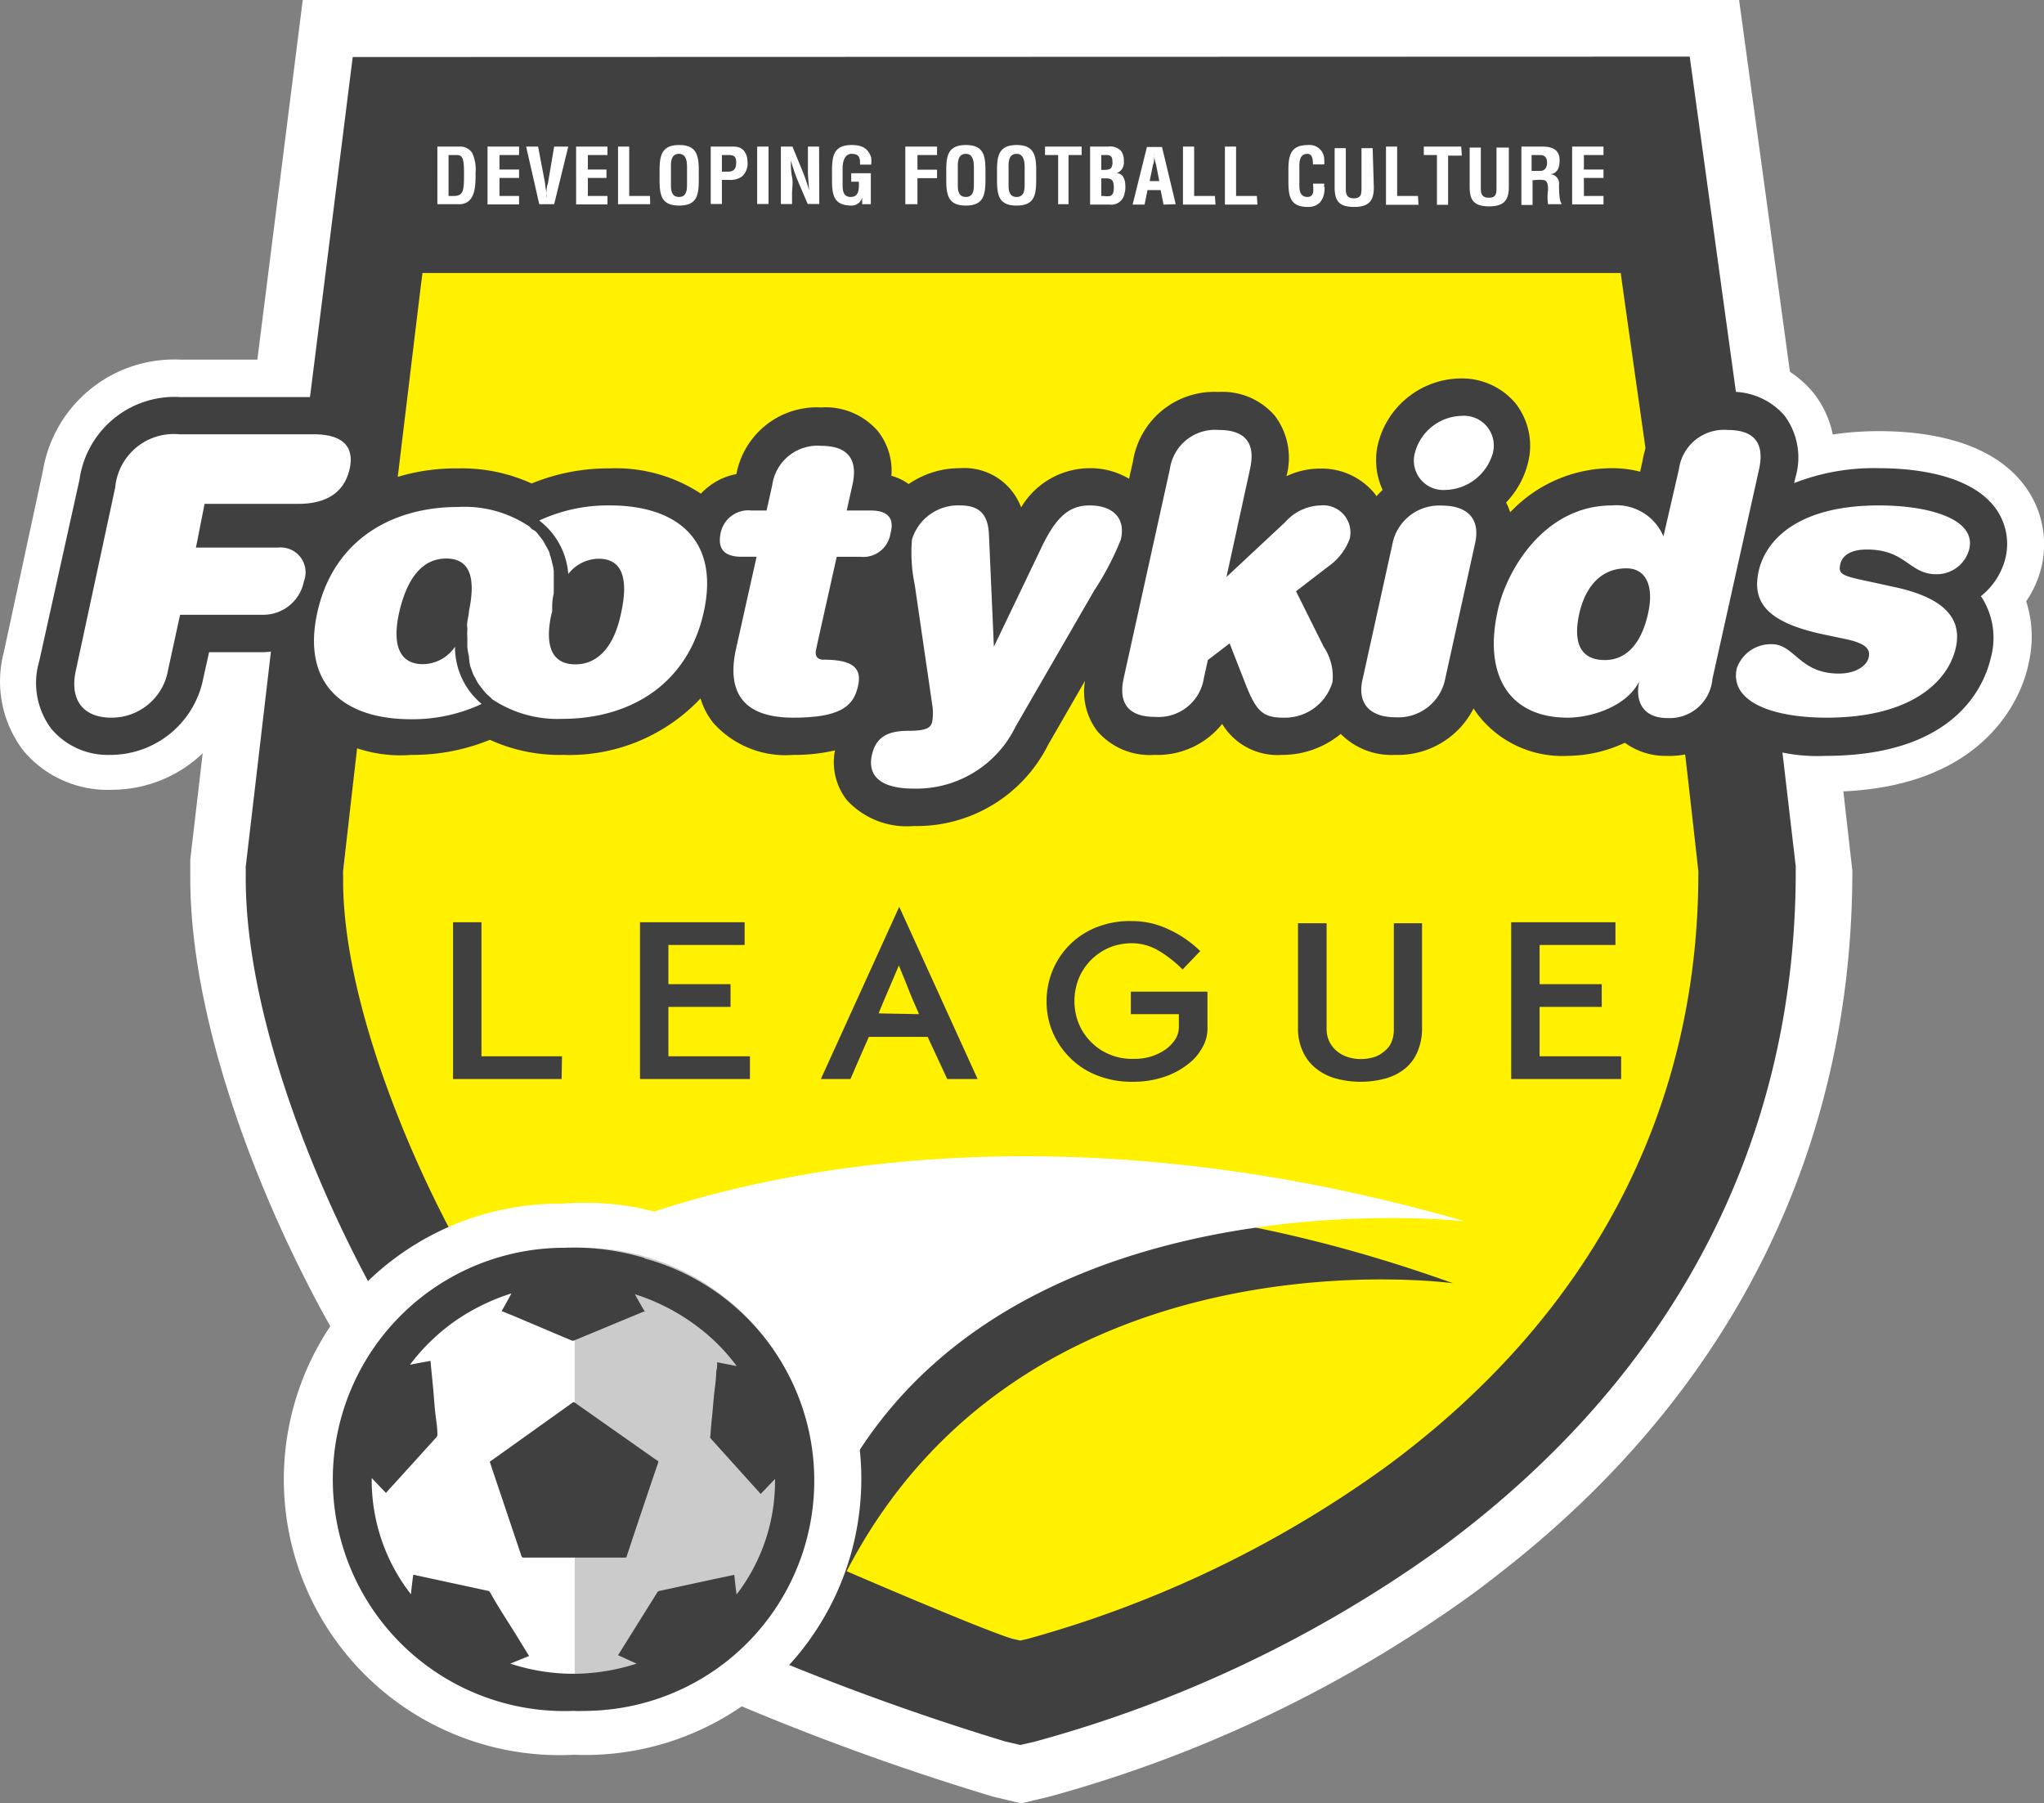 <svg xmlns="http://www.w3.org/2000/svg" viewBox="0 0 104.31 92.02"><rect x="0" y="0" width="104.31" height="92.02" fill="#808080" stroke="none"/><defs><style>.cls-1{isolation:isolate}.cls-2{fill:#fff}.cls-3{fill:#fff100}.cls-4,.cls-5{fill:#404041}.cls-5{opacity:.27;mix-blend-mode:multiply}</style></defs><g class="cls-1"><g id="Layer_2" data-name="Layer 2"><g id="Layer_1-2" data-name="Layer 1"><path d="M103.2 24.63c-1.74-2.17-4.94-2.63-7.31-2.63a16.07 16.07 0 0 0-2.36.17 5 5 0 0 0-1-2.14 5.31 5.31 0 0 0-4.36-1.91A6 6 0 0 0 82.32 22a10 10 0 0 0-2.33.29 5.29 5.29 0 0 0-1.15-2.89 5.41 5.41 0 0 0-4.24-2 6.31 6.31 0 0 0-6 4.69 6 6 0 0 0-1-.12 5 5 0 0 0-1-2 5.33 5.33 0 0 0-4.36-1.91A6 6 0 0 0 56.31 22h-.7a5.74 5.74 0 0 0-3.35 1.05A5.3 5.3 0 0 0 49 22a6.45 6.45 0 0 0-1.91.29 4.79 4.79 0 0 0-.8-1.45 5.34 5.34 0 0 0-4.36-1.91 6 6 0 0 0-5.82 3.78 3.88 3.88 0 0 0-.46.22 10.52 10.52 0 0 0-4.5-.93 12.32 12.32 0 0 0-4 .63 10.9 10.9 0 0 0-3.8-.63 12.9 12.9 0 0 0-1.88.14 4.9 4.9 0 0 0-.91-1.79 5.58 5.58 0 0 0-4.61-2H9.19a6.79 6.79 0 0 0-7 5.67l-2 9.28a5.83 5.83 0 0 0 1 5 5.6 5.6 0 0 0 4.51 2 6.73 6.73 0 0 0 6.56-5.24h.37a6.85 6.85 0 0 0 1.21 2.25c1.56 2 4 3 7.15 3a12.43 12.43 0 0 0 4-.63 10.84 10.84 0 0 0 3.79.63 11.54 11.54 0 0 0 6.57-1.91 6.91 6.91 0 0 0 5.17 1.91h.41a4.82 4.82 0 0 0 .82 1.69 5.93 5.93 0 0 0 4.88 2 9.38 9.38 0 0 0 8.45-5 5.49 5.49 0 0 0 3.85 1.36 6.49 6.49 0 0 0 3.37-.89 5.55 5.55 0 0 0 3.15.89 6.57 6.57 0 0 0 2.9-.67 5.92 5.92 0 0 0 2.86.67A6.38 6.38 0 0 0 75.32 39 7.82 7.82 0 0 0 80 40.4a8.65 8.65 0 0 0 2.79-.47 5.66 5.66 0 0 0 2.3.47 6.13 6.13 0 0 0 3.27-.88 11.86 11.86 0 0 0 4.86.88c8.18 0 10-5 10.3-6.53a5.92 5.92 0 0 0-.12-3.19 5.29 5.29 0 0 0 .8-1.83 5 5 0 0 0-1-4.22Z" class="cls-2"/><path d="m32.69 84.7 3.37 1.6a128.94 128.94 0 0 0 14.63 5.38l1.42.34 1.43-.34a66.84 66.84 0 0 0 21.68-10.4l.63-.47.87-.68C88.38 71 94.53 58.64 94.53 44.43l-1.88-16.57h-.09L88.75 0h-73.3L12 27.33h-.36L9.71 43.86v.93c0 8.15 4.29 18.21 8 24.35l1.9 3.17A36.71 36.71 0 0 0 32.69 84.7Z" class="cls-2"/><path d="M20.75 13.91h62s4 26.13 4 30.7a35.46 35.46 0 0 1-8.07 22.75c-5.06 6.32-12.77 16-26.6 16.33-.86 0-13.11-4.14-21.25-11.6-7-6.41-13-14.14-13.35-27.25Z" class="cls-3"/><path d="M51.88 7.85c-.45 0-.41.52-.41.74v.82c0 .24 0 .64.41.64s.41-.4.41-.69v-.75c0-.24.01-.76-.41-.76ZM56.42 9.1h-.22v.9h.12a.94.94 0 0 0 .34 0c.16-.07.18-.26.18-.41 0-.36-.07-.49-.42-.49ZM56.71 8.56a.53.53 0 0 0 .06-.31c0-.22-.05-.34-.31-.34h-.26v.76h.1c.14 0 .32 0 .41-.11ZM37.11 7.91h-.27v.85h.31c.25 0 .42-.1.42-.46s-.14-.39-.46-.39ZM23.27 7.91h-.38V10h.25c.51 0 .54-.26.54-1.11s-.07-.98-.41-.98ZM58.9 8v-.2a1.23 1.23 0 0 0 0 .2c0 .14 0 .27-.06.41l-.17.83h.49L59 8.41a2.87 2.87 0 0 1-.1-.41ZM34.65 7.85c-.45 0-.41.52-.41.74v.82c0 .24 0 .64.41.64s.41-.4.41-.69v-.75c0-.24.02-.76-.41-.76ZM49.29 7.85c-.45 0-.41.52-.41.74v.82c0 .24 0 .64.41.64s.41-.4.41-.69v-.75c0-.24.01-.76-.41-.76ZM78.59 7.91h-.43v.81h.45c.19 0 .34-.13.34-.42s-.15-.39-.36-.39Z" class="cls-4"/><path d="M86.23 2.89 18 2.91l-3.12 24.83h5c.23-1.76 1.49-12.37 1.68-13.81h61.15c.19 1.44 1.77 12.45 2 14.21h5ZM23.8 10.34a.85.85 0 0 1-.42.08h-1.06V7.48h1.19a.71.71 0 0 1 .59.33 2 2 0 0 1 .17 1c0 .6 0 1.27-.47 1.53Zm2.69-2.43h-1v.74h1v.43h-1V10h1v.43h-1.61V7.48h1.61Zm1.79 2.51h-.76l-.67-2.94h.61l.36 1.89c0 .16.05.33.07.5s0 .16 0 .24a1.94 1.94 0 0 1 0-.24c0-.17 0-.34.07-.5l.32-1.89H29ZM31 7.91h-1v.74h.95v.43H30V10h1v.43h-1.6V7.48H31Zm2.18 2.51h-1.64V7.48h.57V10h1.06Zm2.48-1.29c0 .79-.06 1.36-1 1.36s-1-.57-1-1.36v-.42c0-.75.09-1.31 1-1.31s1 .56 1 1.31ZM37.87 9a1 1 0 0 1-.64.18h-.39v1.23h-.57V7.48h1.17c.55 0 .71.42.71.83a.87.87 0 0 1-.28.69Zm1.35 1.41h-.58V7.48h.58Zm2.59 0h-.59l-.45-1.05a9.73 9.73 0 0 1-.41-1.17c0 .25 0 .54.06.84s0 .59 0 .83v.55h-.57V7.48h.59l.44 1.07a9.15 9.15 0 0 1 .41 1.17l-.06-.84v-1.4h.57ZM43 8.59v.82c0 .24 0 .64.41.64s.43-.34.42-.78h-.39v-.43h1v1.58H44v-.34a.56.56 0 0 1-.54.41c-.94 0-1-.57-1-1.36v-.42c0-.75.09-1.31 1-1.31.49 0 .83.13 1 .64a2.19 2.19 0 0 1 0 .36h-.57c0-.3 0-.54-.42-.55s-.47.52-.47.74Zm4.82-.68h-1v.75h1v.43h-1v1.33h-.62V7.48h1.62Zm2.47 1.22c0 .79-.07 1.36-1 1.36s-1-.57-1-1.36v-.42c0-.75.08-1.31 1-1.31s1 .56 1 1.31Zm2.59 0c0 .79-.06 1.36-1 1.36s-1-.57-1-1.36v-.42c0-.75.09-1.31 1-1.31s1 .56 1 1.31Zm2.32-1.22h-.67v2.51H54V7.91h-.67v-.43h1.87Zm2.18 2a.68.68 0 0 1-.75.53h-1V7.48h.92a.77.77 0 0 1 .65.21.77.77 0 0 1 .15.53.57.57 0 0 1-.37.62c.32 0 .45.3.45.68a1.08 1.08 0 0 1-.05.37Zm2 .53-.15-.74h-.67l-.15.74h-.61l.73-2.94h.77l.7 2.92Zm2.65 0h-1.66V7.48h.57V10H62Zm2.14 0h-1.66V7.48h.57V10h1.06Zm3.43-.88c0 .54-.22 1-.85 1-.94 0-1-.57-1-1.36v-.49c0-.75.09-1.31 1-1.31a.75.75 0 0 1 .83.77 1.64 1.64 0 0 1 0 .22H67c0-.19 0-.54-.28-.54-.45 0-.41.52-.41.74v.82c0 .24 0 .64.41.64s.28-.49.29-.68h.57c0 .06-.01.12-.01.17Zm2.51 0c0 .65-.22 1-1 1s-1-.31-1-1v-2h.57v2c0 .28 0 .56.41.56s.39-.28.39-.56v-2h.57Zm2.28.89h-1.66V7.48h.57V10h1.06Zm2.21-2.51h-.7v2.51h-.57V7.91h-.67v-.43h1.91ZM77 9.53c0 .65-.22 1-1 1s-1-.31-1-1v-2h.57v2c0 .28 0 .56.41.56s.39-.28.39-.56v-2H77Zm2.68.89H79a2.65 2.65 0 0 1 0-.74c0-.18 0-.43-.2-.49a2 2 0 0 0-.49 0h-.1v1.27h-.57V7.48h1.08c.5 0 .87.16.87.7 0 .33-.08.66-.47.71a.47.47 0 0 1 .44.54c0 .12 0 .84.12.93Zm2.15-2.51h-1v.74h1v.43h-1V10h1v.43h-1.6V7.48h1.6ZM24.09 64.78C21 59.51 17.51 51.1 17.51 44.93v-.47s1.13-10.11 1.67-14.23h-5l-1.64 14v.59c0 7.28 3.87 16.71 7.55 22.87a16.69 16.69 0 0 1 4-2.91ZM90.07 30.76h-5c.54 4.12 1.6 13.67 1.6 13.7v.1c0 12.14-5.5 22.6-15.92 30.27a57.08 57.08 0 0 1-18.32 8.8l-.36.08-.36-.08c-1.1-.27-8.76-3.53-11.88-4.94a19.24 19.24 0 0 1-2.57 5 128.29 128.29 0 0 0 14.07 5.18l.74.17.74-.17A64.34 64.34 0 0 0 73.51 79c11.86-8.73 18.13-20.67 18.13-34.52v-.28ZM28.66 55.06h-5.54v-8h1.45v6.84h4.11ZM38.27 55.06h-5.61v-8H38v1.16h-3.89v2h3.17v1.16h-3.17v2.52h4.16ZM48.34 55.06l-1-2.15h-3c-.15.33-.31.7-.48 1.09s-.32.74-.46 1.06h-1.51l4-8.79 4 8.79Zm-1.44-3.31c-.1-.24-.19-.44-.27-.62s-.15-.36-.22-.53l-.24-.6-.3-.74c-.16.39-.33.78-.5 1.18s-.35.81-.53 1.27ZM57.78 55.2a4.84 4.84 0 0 1-1.78-.32 4 4 0 0 1-1.37-.88 4.1 4.1 0 0 1-.91-1.33 4 4 0 0 1-.31-1.56 4.07 4.07 0 0 1 .31-1.6A4 4 0 0 1 56 47.3a4.59 4.59 0 0 1 1.78-.3 4.31 4.31 0 0 1 1.85.42 5.7 5.7 0 0 1 1.62 1.11l-.9.94a6 6 0 0 0-1.29-1 2.7 2.7 0 0 0-1.28-.34 3.08 3.08 0 0 0-1.19.23 3.13 3.13 0 0 0-.92.63 3 3 0 0 0-.62.94 3.19 3.19 0 0 0-.22 1.16 3.12 3.12 0 0 0 .22 1.14 2.86 2.86 0 0 0 .62.93 2.79 2.79 0 0 0 .92.63 2.91 2.91 0 0 0 1.19.24h.15a2.84 2.84 0 0 0 .81-.12 2.75 2.75 0 0 0 .71-.34 1.9 1.9 0 0 0 .51-.51 1.16 1.16 0 0 0 .2-.65v-.66h-2.45V50.6h3.91v1.93a1.92 1.92 0 0 1-.25.9 2.64 2.64 0 0 1-.73.86 4 4 0 0 1-1.2.65 4.93 4.93 0 0 1-1.65.26Z" class="cls-4"/><path d="M72.57 47.11v5.34a3 3 0 0 1-.23 1.21 2.21 2.21 0 0 1-.63.86 2.74 2.74 0 0 1-1 .51 4.87 4.87 0 0 1-2.55 0 2.8 2.8 0 0 1-1-.51 2.3 2.3 0 0 1-.67-.86 2.7 2.7 0 0 1-.25-1.21v-5.34h1.46v5.39a1.44 1.44 0 0 0 .15.67 1.53 1.53 0 0 0 .39.48 1.61 1.61 0 0 0 .55.29 2.05 2.05 0 0 0 .65.1 2.32 2.32 0 0 0 .65-.09 1.38 1.38 0 0 0 .52-.28 1.19 1.19 0 0 0 .39-.47 1.68 1.68 0 0 0 .13-.7v-5.39ZM82.73 55.06h-5.61v-8h5.32v1.16h-3.87v2h3.17v1.16h-3.17v2.52h4.16ZM32.07 65.24C37.59 67 41.9 73 43.05 80.48c9.09-18.05 31.1-15 31.1-15-20.71-7.44-35.71-3.06-42.08-.29" class="cls-4"/><path d="M29.29 89.54a14.07 14.07 0 1 1-.59-28.12 14.09 14.09 0 1 1 .59 28.12Z" class="cls-2"/><path d="M32.66 62.07a15.4 15.4 0 0 1 11 12.25c9.09-14.51 31.1-12 31.1-12-20.76-6-35.76-2.47-42.1-.25" class="cls-2"/><path d="M32.88 64.19a12.52 12.52 0 0 0-4.09-.52 11.82 11.82 0 1 0 .5 23.63 3.24 3.24 0 0 0 .44 0 11.75 11.75 0 0 0 3.15-23.09Z" class="cls-2"/><path d="M32.88 64.19a12.52 12.52 0 0 0-4.09-.52 11.82 11.82 0 1 0 .5 23.63 3.24 3.24 0 0 0 .44 0 11.75 11.75 0 0 0 3.15-23.09Zm4.71 17.17c-.05-.33-.08-.67-.12-1l-1.09.23-2.73.59a.15.15 0 0 0-.11.08l-2 3.2.95.43a10.82 10.82 0 0 1-2.83.51 10.37 10.37 0 0 1-3.62-.51l.96-.39-.56-.91c-.47-.78-1-1.55-1.42-2.32a.17.17 0 0 0-.14-.1l-3.52-.76-.27-.06q-.07.51-.12 1a9.46 9.46 0 0 1-2-5.93c.24.25.48.51.73.76.14-.17.29-.33.43-.48l2.13-2.35a.22.22 0 0 0 .06-.18c0-.37-.07-.73-.11-1.1s-.07-.85-.11-1.27-.09-.9-.13-1.36c-.35.07-.69.12-1.05.2a10.35 10.35 0 0 1 2.3-2.23A10.62 10.62 0 0 1 26.1 66c-.17.31-.33.61-.5.9l.57.23 3 1.27a.15.15 0 0 0 .13 0l3.54-1.47h.07c-.17-.28-.34-.58-.51-.89a10.57 10.57 0 0 1 2.93 1.46 9.92 9.92 0 0 1 2.27 2.21c-.36-.08-.7-.13-1-.2 0 .15 0 .31-.05.46 0 .44-.08.87-.12 1.3s-.07.85-.12 1.27l-.06.74a.13.13 0 0 0 0 .1l2.57 2.85.73-.76a9.46 9.46 0 0 1-1.96 5.89Z" class="cls-4"/><path d="M33.52 74.51c-.22-.14-.43-.3-.65-.45l-3.54-2.49a.08.08 0 0 0-.11 0l-4.2 3s-.05 0 0 .1l1.59 4.73a.11.11 0 0 0 .12.08h5.14c.08 0 .1 0 .12-.09l.33-1c.42-1.25.84-2.51 1.27-3.76a.1.1 0 0 0-.07-.12Z" class="cls-4"/><path d="M29.33 87.3a11.82 11.82 0 1 0 0-23.63Z" class="cls-5"/><path d="M102.35 28.45a3.09 3.09 0 0 0-.61-2.64c-1.35-1.67-4.25-1.92-5.85-1.92a11.14 11.14 0 0 0-4.33.76l.07-.3a3.58 3.58 0 0 0-.56-3.14 3.53 3.53 0 0 0-2.9-1.21 4.19 4.19 0 0 0-4.35 3.53l-.12.54a5.57 5.57 0 0 0-1.44-.18 7.15 7.15 0 0 0-5.19 2.25 3.75 3.75 0 0 0-.21-.5A4.48 4.48 0 0 0 78 23.52a3.51 3.51 0 0 0-.66-2.94 3.57 3.57 0 0 0-2.78-1.27 4.4 4.4 0 0 0-4.25 3.39 3.61 3.61 0 0 0 .25 2.3 3.14 3.14 0 0 0-.31.32l-.12-.16a3.49 3.49 0 0 0-2.74-1.25 4 4 0 0 0-1.74.39 3.57 3.57 0 0 0-.58-3.07A3.52 3.52 0 0 0 62.18 20a4.2 4.2 0 0 0-4.36 3.53l-.2.9a3.87 3.87 0 0 0-2-.54 4.09 4.09 0 0 0-3.51 2 3.09 3.09 0 0 0-3.12-2 4.59 4.59 0 0 0-2.62.81 2.65 2.65 0 0 0-.88-.42A3.26 3.26 0 0 0 44.8 22a3.52 3.52 0 0 0-2.89-1.21 4.18 4.18 0 0 0-4.33 3.4 3.31 3.31 0 0 0-1.81 1 7.9 7.9 0 0 0-4.64-1.29 10.34 10.34 0 0 0-4 .77 8.61 8.61 0 0 0-3.76-.77 10.37 10.37 0 0 0-3.75.66c0-.06 0-.13.05-.19a3.26 3.26 0 0 0-.55-2.84A3.84 3.84 0 0 0 16 20.26H9.19a4.9 4.9 0 0 0-5.13 4.2L2 33.75a3.89 3.89 0 0 0 .62 3.44 3.77 3.77 0 0 0 3 1.33 4.83 4.83 0 0 0 4.76-3.94l.29-1.3h2.72a4 4 0 0 0 .68-.07 5.52 5.52 0 0 0 1.15 3A7 7 0 0 0 21 38.52a10.39 10.39 0 0 0 4-.77 8.57 8.57 0 0 0 3.75.77 9.2 9.2 0 0 0 7-2.88 3.69 3.69 0 0 0 .67 1.27 4.94 4.94 0 0 0 4.06 1.61 9.15 9.15 0 0 0 2.13-.23 3.14 3.14 0 0 0 .61 2.54 4.16 4.16 0 0 0 3.41 1.32A7.5 7.5 0 0 0 53.49 38l1.88-3.26a3.33 3.33 0 0 0 .63 2.57 3.53 3.53 0 0 0 2.9 1.21 4.23 4.23 0 0 0 3.47-1.58 3.3 3.3 0 0 0 3.05 1.58 4.69 4.69 0 0 0 3-1.07 3.65 3.65 0 0 0 2.78 1.07 4.34 4.34 0 0 0 4-2.37 4.5 4.5 0 0 0 .3.42 5.44 5.44 0 0 0 4.48 2 7 7 0 0 0 2.94-.67 3.51 3.51 0 0 0 2.15.67 4 4 0 0 0 3.08-1.27 8.86 8.86 0 0 0 5 1.27c6.6 0 8.12-3.54 8.46-5.06a3.83 3.83 0 0 0-.52-3.09 3.59 3.59 0 0 0 1.26-1.97Z" class="cls-4"/><path d="M14.2 27.94a1.27 1.27 0 0 1 1.31 1.72 2.11 2.11 0 0 1-2.06 1.71H9.19l-.61 2.8a2.92 2.92 0 0 1-2.9 2.45c-1.46 0-2.15-.93-1.8-2.45l2-9.3a3 3 0 0 1 3.27-2.71H16c1.76 0 2.05.87 1.84 1.78s-.86 1.77-2.62 1.77h-4.78L10 27.94ZM39.41 24.75a2.33 2.33 0 0 1 2.5-2c1.3 0 1.9.63 1.59 2l-.29 1.3h1.23c.84 0 1.23.37 1 1.18a1.4 1.4 0 0 1-1.55 1.18H42.7l-1 4.48-.06.29c-.06.32.1.48.37.48 1.59 0 2 .47 1.76 1.42s-.88 1.54-3.29 1.54-3.42-1.15-2.93-3.46l1.06-4.75h-.77c-.84 0-1.23-.37-1.07-1.18a1.44 1.44 0 0 1 1.58-1.18h.77ZM53.07 28.1c.78-1.68 1.45-2.31 2.54-2.31s1.86.57 1.59 1.74a14.71 14.71 0 0 1-1.37 2.62l-4 6.92a5.63 5.63 0 0 1-5.21 3.17c-1.68 0-2.35-.65-2.13-1.69s.94-1.26 1.91-1.26 1.12-.2 1.18-.5a2.69 2.69 0 0 0 0-.79l-.9-6.17a8 8 0 0 1-.14-2.3A2.46 2.46 0 0 1 49 25.79c1 0 1.43.47 1.47 1.52l.25 5.69ZM65.59 26.64a2.5 2.5 0 0 1 1.8-.85 1.39 1.39 0 0 1 1.49 1.7 3 3 0 0 1-1.1 1.42l-1.64 1.26L67.55 33a2.71 2.71 0 0 1 .45 1.8 2.53 2.53 0 0 1-2.51 1.82c-1.09 0-1.41-.36-2-1.9l-.74-1.89-1.11.85-.2.9a2.34 2.34 0 0 1-2.49 2c-1.31 0-1.91-.64-1.6-2l2.35-10.64a2.33 2.33 0 0 1 2.5-2c1.31 0 1.9.63 1.59 2l-1.2 5.5ZM71.05 27.8a2.43 2.43 0 0 1 2.55-2c1.23 0 2 .63 1.66 2l-1.5 6.8a2.44 2.44 0 0 1-2.55 2c-1.23 0-2-.64-1.66-2Zm3.55-6.58a1.52 1.52 0 0 1 1.58 1.91A2.58 2.58 0 0 1 73.76 25a1.5 1.5 0 0 1-1.55-1.91 2.53 2.53 0 0 1 2.39-1.87ZM85.68 23.94a2.32 2.32 0 0 1 2.49-2c1.31 0 1.9.63 1.6 2l-2.38 10.7a2.19 2.19 0 0 1-2.31 2c-1.2 0-1.65-.81-1.43-1.86-.65 1.28-2.45 1.84-3.65 1.84-2.94 0-4.31-2.11-3.57-5.45.43-2 2.33-5.38 5.84-5.38a2.6 2.6 0 0 1 2.62 1.58ZM83 29c-1.45 0-2.15 1.15-2.41 2.33s-.13 2.35 1.31 2.35c1.2 0 1.92-1 2.22-2.45S83.92 29 83 29ZM94.19 32.61 93 32.36c-2.92-.63-3.59-1.7-3.25-3.22s1.92-3.35 6.14-3.35c2.49 0 5 .67 4.6 2.25a1.71 1.71 0 0 1-1.68 1.26c-1.39 0-1.53-1.26-3.54-1.26-.75 0-1.24.26-1.35.73s0 .59 1.13.83l1.7.37c2.2.49 3.43 1.42 3.06 3.08s-2.19 3.57-6.6 3.57c-2.72 0-4.95-.79-4.58-2.51a1.84 1.84 0 0 1 1.78-1.24c1.18 0 1.41 1.5 3.43 1.5.9 0 1.43-.42 1.52-.81s-.05-.71-1.17-.95ZM31.13 25.79a8.32 8.32 0 0 0-3.61.77A3.79 3.79 0 0 1 29 29.29a2 2 0 0 1 1.55-.78c1.12 0 1.57.87 1.14 2.8-.36 1.72-1.2 2.59-2.33 2.59s-1.57-.84-1.24-2.47l.06-.24v-.24c0-.1 0-.35.08-.67v-1.14a2 2 0 0 0-.08-.41l-.05-.21a.8.8 0 0 0-.07-.2c0-.13-.09-.26-.15-.38l-.19-.34a3.17 3.17 0 0 0-.21-.27 1.55 1.55 0 0 0-.19-.23l-.17-.1a1.53 1.53 0 0 1-.13-.13 5.93 5.93 0 0 0-3.66-1c-3.35 0-6.36 1.68-7.17 5.4s1.43 5.43 4.78 5.43a8.33 8.33 0 0 0 3.61-.78A3.78 3.78 0 0 1 23.22 33a2 2 0 0 1-1.64.89c-1.12 0-1.59-.87-1.22-2.59.43-1.93 1.28-2.8 2.41-2.8s1.55.84 1.16 2.7c0 .14-.05.31-.08.53s0 .24 0 .38a3 3 0 0 0 0 .43v.47a2.72 2.72 0 0 0 .08.47A2.56 2.56 0 0 0 24 34c.06.15.1.3.16.43l.21.39a2.49 2.49 0 0 0 .23.31 3 3 0 0 0 .21.26l.19.17.12.12a6 6 0 0 0 3.59 1c3.35 0 6.36-1.68 7.2-5.43s-1.42-5.46-4.78-5.46Z" class="cls-2"/></g></g></g></svg>